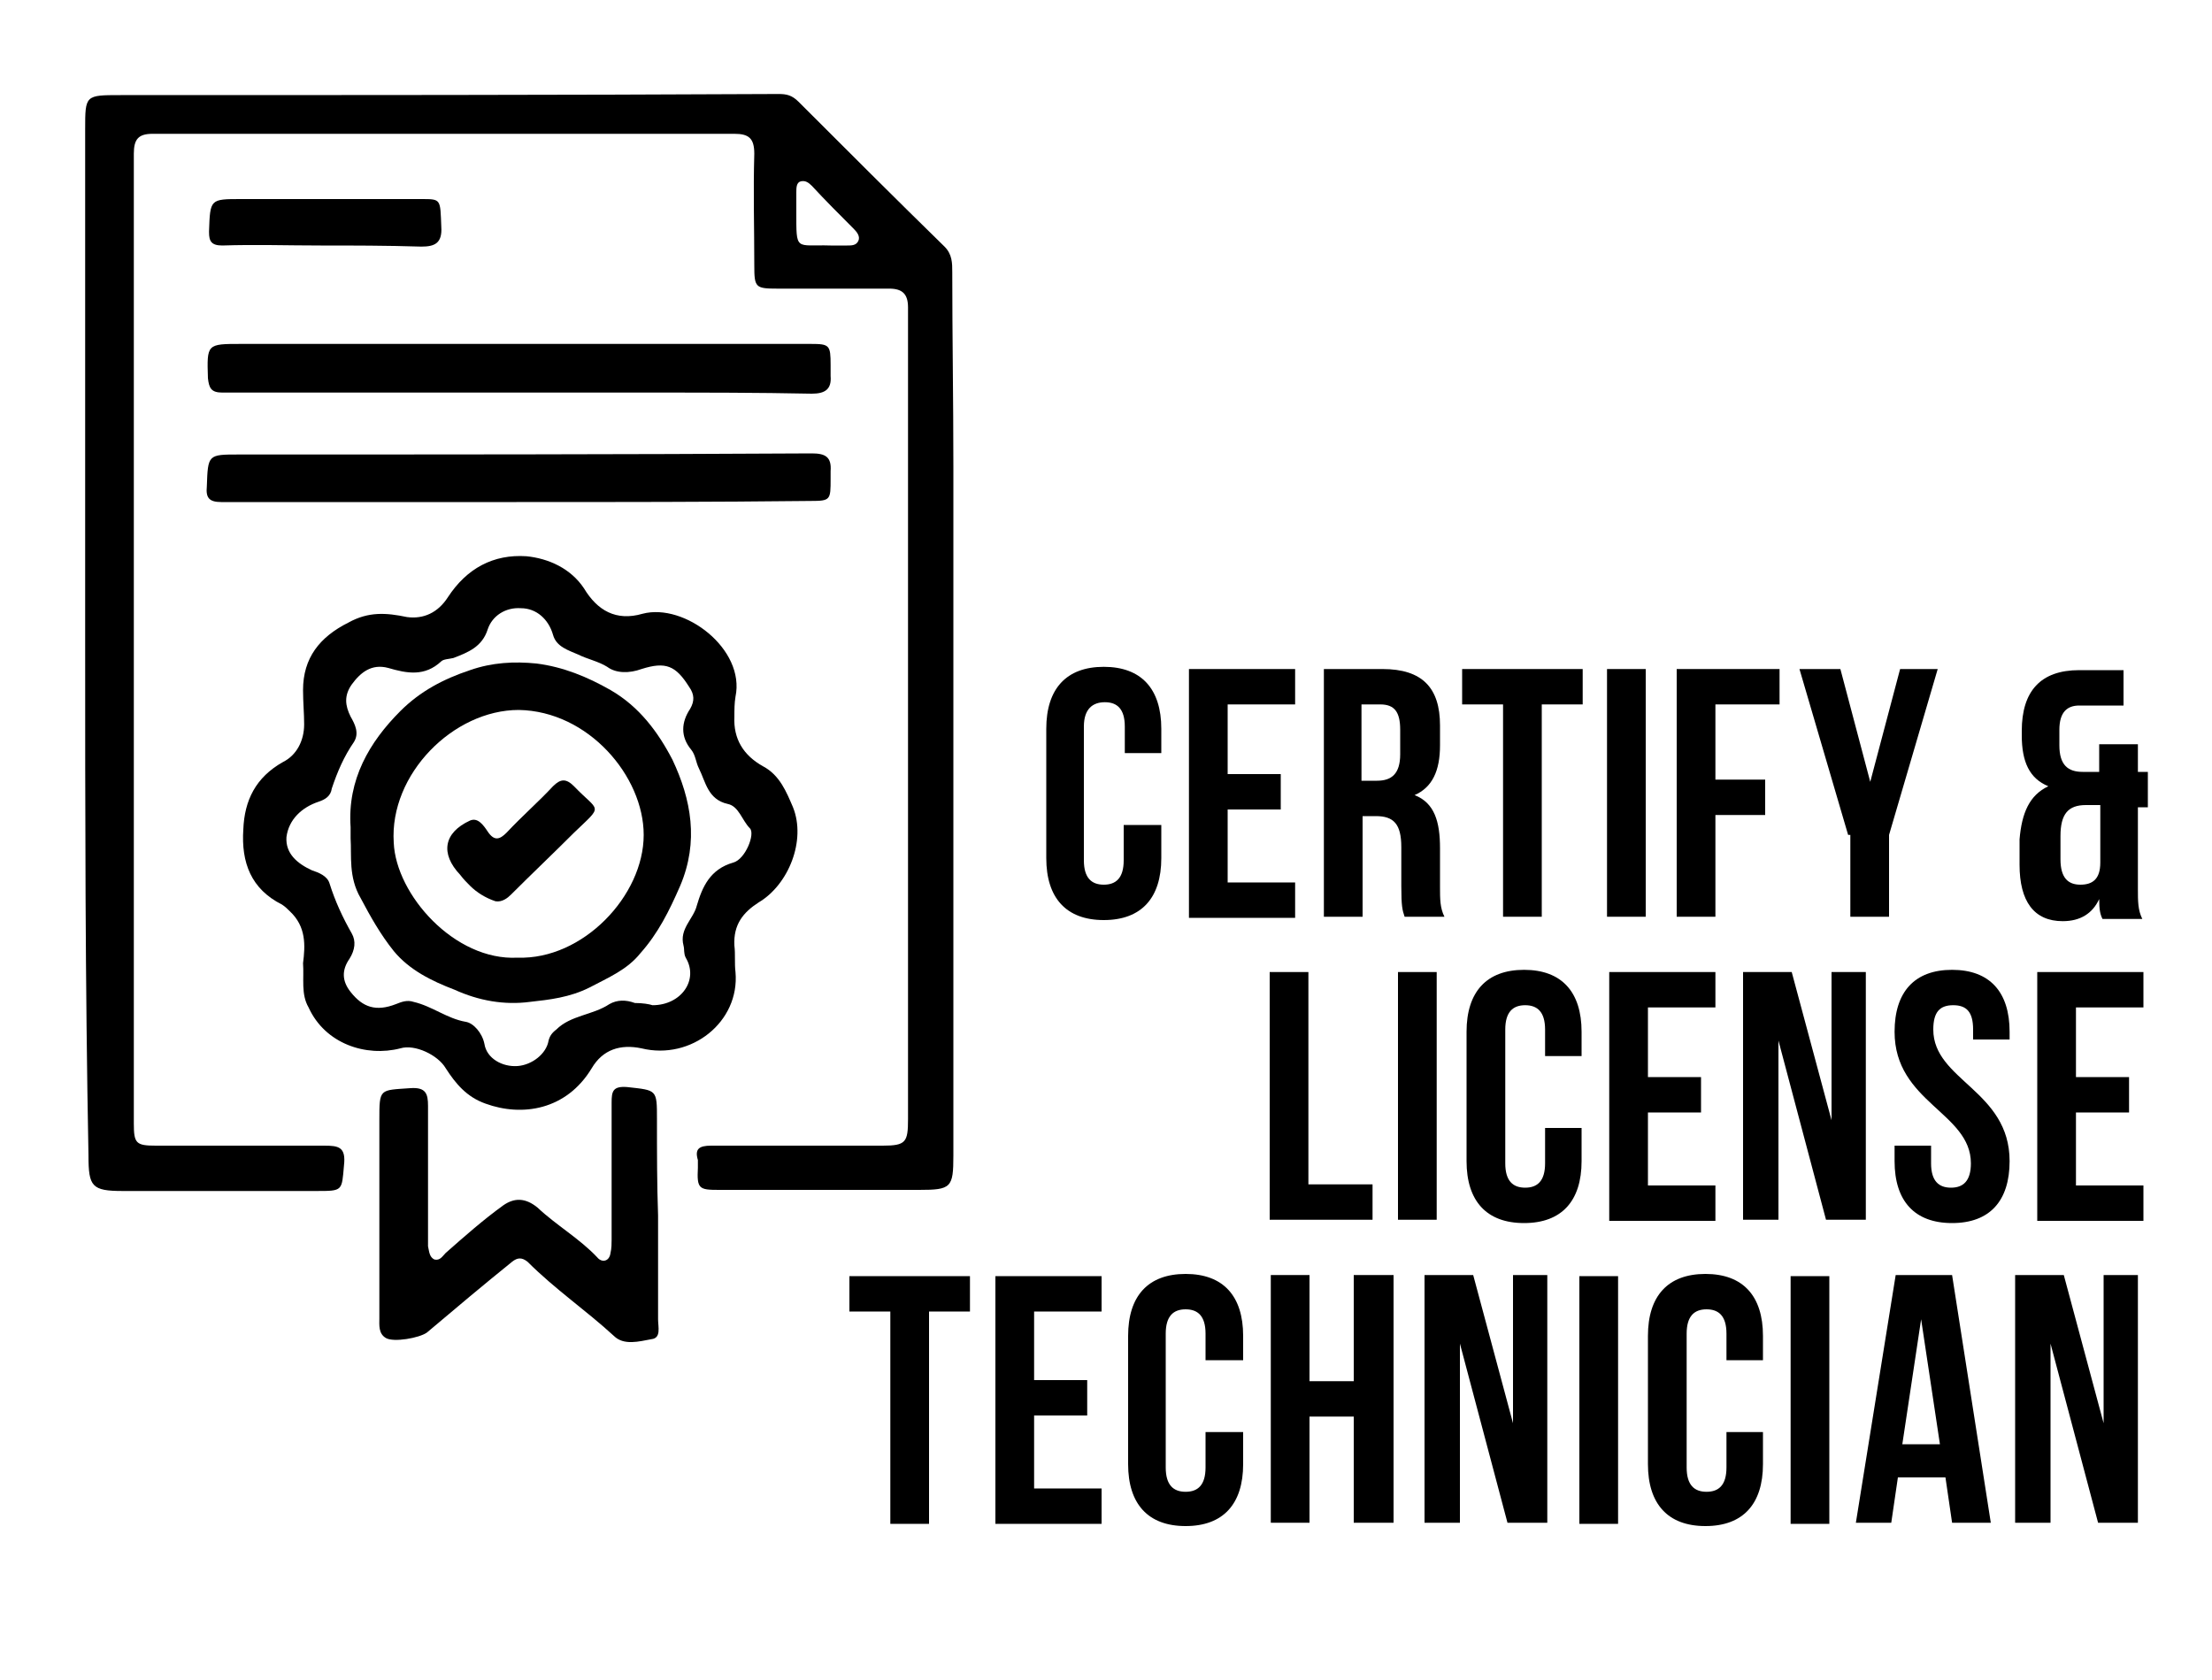 <?xml version="1.0" encoding="utf-8"?>
<!-- Generator: Adobe Illustrator 27.0.0, SVG Export Plug-In . SVG Version: 6.00 Build 0)  -->
<svg version="1.1" id="Capa_1" xmlns="http://www.w3.org/2000/svg" xmlns:xlink="http://www.w3.org/1999/xlink" x="0px" y="0px"
	 viewBox="0 0 200 151.9" style="enable-background:new 0 0 200 151.9;" xml:space="preserve">
<g>
	<path d="M105,74.6v3c0,3.6-1.8,5.6-5.2,5.6s-5.2-2-5.2-5.6V65.9c0-3.6,1.8-5.6,5.2-5.6s5.2,2,5.2,5.6v2.2h-3.3v-2.4
		c0-1.6-0.7-2.2-1.8-2.2S98,64.1,98,65.7v12.1c0,1.6,0.7,2.2,1.8,2.2s1.8-0.6,1.8-2.2v-3.2H105z"/>
	<path d="M111,70h4.8v3.2H111v6.6h6.1v3.2h-9.6V60.5h9.6v3.2H111V70z"/>
	<path d="M127,82.9c-0.2-0.6-0.3-0.9-0.3-2.8v-3.5c0-2.1-0.7-2.8-2.3-2.8h-1.2v9.1h-3.5V60.5h5.3c3.6,0,5.2,1.7,5.2,5.1v1.8
		c0,2.3-0.7,3.8-2.3,4.5c1.8,0.7,2.3,2.4,2.3,4.8v3.5c0,1.1,0,1.9,0.4,2.7H127z M123.1,63.7v6.9h1.4c1.3,0,2.1-0.6,2.1-2.4V66
		c0-1.6-0.5-2.3-1.8-2.3H123.1z"/>
	<path d="M132.2,60.5h10.9v3.2h-3.7v19.2h-3.5V63.7h-3.7V60.5z"/>
	<path d="M145.3,60.5h3.5v22.4h-3.5V60.5z"/>
	<path d="M155.1,70.5h4.5v3.2h-4.5v9.2h-3.5V60.5h9.3v3.2h-5.8V70.5z"/>
	<path d="M167.1,75.5l-4.4-15h3.7l2.7,10.2l2.7-10.2h3.4l-4.4,15v7.4h-3.5V75.5z"/>
	<path d="M185.2,71.1c-1.7-0.7-2.4-2.2-2.4-4.6v-0.4c0-3.6,1.7-5.5,5.2-5.5h4v3.2h-4c-1.1,0-1.8,0.6-1.8,2.2v1.4
		c0,1.8,0.8,2.4,2.1,2.4h1.5v-2.5h3.5v2.5h0.9v3.2h-0.9v7.4c0,1.1,0,1.9,0.4,2.7h-3.6c-0.2-0.4-0.3-0.8-0.3-1.8
		c-0.6,1.3-1.7,2-3.3,2c-2.6,0-3.9-1.8-3.9-5.1v-2.3C182.8,73.5,183.5,71.9,185.2,71.1z M188.1,80c1.1,0,1.8-0.5,1.8-2v-5.2h-1.3
		c-1.6,0-2.3,0.8-2.3,2.8v2.1C186.3,79.4,187,80,188.1,80z"/>
	<path d="M114.8,87.9h3.5v19.2h5.8v3.2h-9.3V87.9z"/>
	<path d="M126.4,87.9h3.5v22.4h-3.5V87.9z"/>
	<path d="M143,102v3c0,3.6-1.8,5.6-5.2,5.6s-5.2-2-5.2-5.6V93.3c0-3.6,1.8-5.6,5.2-5.6s5.2,2,5.2,5.6v2.2h-3.3v-2.4
		c0-1.6-0.7-2.2-1.8-2.2c-1.1,0-1.8,0.6-1.8,2.2v12.1c0,1.6,0.7,2.2,1.8,2.2c1.1,0,1.8-0.6,1.8-2.2V102H143z"/>
	<path d="M149,97.4h4.8v3.2H149v6.6h6.1v3.2h-9.6V87.9h9.6v3.2H149V97.4z"/>
	<path d="M160.8,94.1v16.2h-3.2V87.9h4.4l3.6,13.4V87.9h3.1v22.4h-3.6L160.8,94.1z"/>
	<path d="M176.5,87.7c3.4,0,5.2,2,5.2,5.6V94h-3.3v-0.9c0-1.6-0.6-2.2-1.8-2.2s-1.8,0.6-1.8,2.2c0,4.6,6.9,5.5,6.9,11.9
		c0,3.6-1.8,5.6-5.2,5.6s-5.2-2-5.2-5.6v-1.4h3.3v1.6c0,1.6,0.7,2.2,1.8,2.2s1.8-0.6,1.8-2.2c0-4.6-6.9-5.5-6.9-11.9
		C171.3,89.7,173.1,87.7,176.5,87.7z"/>
	<path d="M187.7,97.4h4.8v3.2h-4.8v6.6h6.1v3.2h-9.6V87.9h9.6v3.2h-6.1V97.4z"/>
	<path d="M76.8,115.4h10.9v3.2H84v19.2h-3.5v-19.2h-3.7V115.4z"/>
	<path d="M93.5,124.8h4.8v3.2h-4.8v6.6h6.1v3.2h-9.6v-22.4h9.6v3.2h-6.1V124.8z"/>
	<path d="M112.4,129.4v3c0,3.6-1.8,5.6-5.2,5.6s-5.2-2-5.2-5.6v-11.6c0-3.6,1.8-5.6,5.2-5.6s5.2,2,5.2,5.6v2.2H109v-2.4
		c0-1.6-0.7-2.2-1.8-2.2c-1.1,0-1.8,0.6-1.8,2.2v12.1c0,1.6,0.7,2.2,1.8,2.2c1.1,0,1.8-0.6,1.8-2.2v-3.2H112.4z"/>
	<path d="M118.4,137.7h-3.5v-22.4h3.5v9.6h4v-9.6h3.6v22.4h-3.6v-9.6h-4V137.7z"/>
	<path d="M132,121.5v16.2h-3.2v-22.4h4.4l3.6,13.4v-13.4h3.1v22.4h-3.6L132,121.5z"/>
	<path d="M142.8,115.4h3.5v22.4h-3.5V115.4z"/>
	<path d="M159.4,129.4v3c0,3.6-1.8,5.6-5.2,5.6s-5.2-2-5.2-5.6v-11.6c0-3.6,1.8-5.6,5.2-5.6s5.2,2,5.2,5.6v2.2h-3.3v-2.4
		c0-1.6-0.7-2.2-1.8-2.2c-1.1,0-1.8,0.6-1.8,2.2v12.1c0,1.6,0.7,2.2,1.8,2.2c1.1,0,1.8-0.6,1.8-2.2v-3.2H159.4z"/>
	<path d="M161.9,115.4h3.5v22.4h-3.5V115.4z"/>
	<path d="M180,137.7h-3.5l-0.6-4.1h-4.3l-0.6,4.1h-3.2l3.6-22.4h5.1L180,137.7z M172,130.6h3.4l-1.7-11.3L172,130.6z"/>
	<path d="M185.4,121.5v16.2h-3.2v-22.4h4.4l3.6,13.4v-13.4h3.1v22.4h-3.6L185.4,121.5z"/>
</g>
<g id="cDbkdi.tif">
	<g>
		<g>
			<path d="M7.7,57.7c0-15.4,0-30.6,0-46c0-3.1,0-3.1,3.2-3.1c19.8,0,39.6,0,59.5-0.1c0.7,0,1.2,0.1,1.8,0.7
				c4.4,4.4,8.8,8.8,13.2,13.1c0.7,0.7,0.7,1.5,0.7,2.3c0,5.8,0.1,11.6,0.1,17.5c0,20.7,0,41.5,0,62.1c0,0.1,0,0.2,0,0.3
				c0,2.9-0.2,3.1-3.1,3.1c-6,0-12,0-18.1,0c-1.8,0-2-0.1-1.9-2c0-0.2,0-0.5,0-0.7c-0.3-1,0.1-1.3,1.2-1.3c3.1,0,6.4,0,9.5,0
				c2,0,3.9,0,6,0c2.1,0,2.3-0.3,2.3-2.4c0-23.8,0-47.5,0-71.3c0-0.7,0-1.4,0-2.1c0-1.2-0.5-1.7-1.7-1.7c-3.4,0-6.7,0-10.1,0
				c-2,0-2.1-0.1-2.1-2.1c0-3.4-0.1-6.7,0-10.1c0-1.4-0.5-1.8-1.8-1.8c-17.5,0-35.1,0-52.6,0c-1.3,0-1.7,0.5-1.7,1.8
				c0,29.2,0,58.5,0,87.7c0,1.8,0.2,2,2,2c5,0,10.2,0,15.2,0c1.3,0,2,0.1,1.8,1.8c-0.2,2.3-0.1,2.3-2.5,2.3c-5.8,0-11.6,0-17.5,0
				c-2.8,0-3.1-0.4-3.1-3.2C7.7,88.8,7.7,73.3,7.7,57.7L7.7,57.7z M72,19.1c0,3.7-0.1,3,3.1,3.1c0.5,0,1,0,1.5,0c0.4,0,0.8,0,1-0.4
				c0.2-0.4-0.1-0.8-0.4-1.1c-1.3-1.3-2.6-2.6-3.8-3.9c-0.3-0.3-0.6-0.5-1-0.4c-0.4,0.1-0.4,0.6-0.4,1C72,17.9,72,18.4,72,19.1z"/>
			<path d="M27.4,87.1c0.2-1.6,0.3-3.3-1.2-4.7c-0.2-0.2-0.4-0.4-0.7-0.6C22.7,80.4,21.8,78,22,75c0.1-2.6,1.1-4.7,3.6-6.1
				c1.2-0.6,1.9-1.9,1.9-3.4c0-1-0.1-2-0.1-3.1c0-2.9,1.5-4.8,4.1-6.1c1.8-1,3.4-0.9,5.3-0.5c1.5,0.2,2.8-0.4,3.7-1.8
				c1.7-2.6,4.1-3.9,7.1-3.7c2,0.2,4,1.1,5.2,2.9c1.2,2,2.9,3,5.3,2.3c3.8-1,9.3,3.2,8.4,7.5c-0.1,0.6-0.1,1.2-0.1,1.8
				c-0.1,2,0.8,3.5,2.6,4.5c1.5,0.8,2.1,2.3,2.7,3.7c1.2,3-0.4,7-3.1,8.6c-1.4,0.9-2.3,2-2.2,3.9c0.1,0.8,0,1.6,0.1,2.4
				c0.4,4.5-4,8-8.5,6.9c-1.9-0.4-3.5,0.1-4.5,1.8c-2.3,3.8-6.3,4.4-9.6,3.2c-1.7-0.6-2.7-1.8-3.6-3.2c-0.7-1.2-2.8-2.2-4.1-1.8
				c-3.1,0.8-6.8-0.4-8.3-3.7C27.2,89.9,27.5,88.5,27.4,87.1z M59,90.9c2.6,0,4.2-2.3,3-4.3c-0.2-0.4-0.1-0.7-0.2-1.1
				c-0.4-1.5,0.9-2.4,1.2-3.6c0.5-1.7,1.2-3.3,3.3-3.9c1.1-0.3,2-2.6,1.5-3.1c-0.7-0.7-1-2-2-2.2c-1.8-0.4-2-2-2.6-3.2
				c-0.3-0.6-0.3-1.2-0.7-1.7c-1-1.2-0.9-2.5-0.1-3.7c0.4-0.7,0.4-1.3-0.1-2c-1.2-1.9-2.1-2.3-4.3-1.6c-1.1,0.4-2.3,0.4-3.1-0.2
				c-0.8-0.5-1.8-0.7-2.6-1.1c-0.9-0.4-2-0.7-2.3-1.8c-0.4-1.4-1.5-2.4-2.9-2.4c-1.4-0.1-2.6,0.7-3,1.9c-0.5,1.6-1.8,2.1-3.1,2.6
				c-0.4,0.1-0.9,0.1-1.1,0.3c-1.5,1.4-3.1,1.1-4.8,0.6c-1.5-0.4-2.5,0.4-3.3,1.5c-0.7,1-0.6,1.9-0.1,2.9c0.4,0.7,0.8,1.5,0.3,2.3
				c-0.9,1.3-1.5,2.7-2,4.2c-0.1,0.7-0.6,1-1.2,1.2c-1.5,0.5-2.7,1.6-2.9,3.2c-0.1,1.5,1,2.4,2.3,3c0.6,0.2,1.4,0.5,1.6,1.2
				c0.5,1.6,1.2,3.1,2,4.5c0.4,0.7,0.3,1.5-0.2,2.3c-0.7,1-0.7,2,0.1,3c1.1,1.4,2.3,1.8,4.1,1.1c0.5-0.2,1-0.4,1.6-0.2
				c1.7,0.4,3,1.5,4.7,1.8c0.7,0.1,1.5,1,1.7,2c0.2,1.3,1.6,2.1,3,2c1.3-0.1,2.6-1.1,2.8-2.3c0.1-0.4,0.3-0.7,0.7-1
				c1.3-1.3,3.3-1.3,4.8-2.3c0.7-0.4,1.5-0.4,2.3-0.1C58.1,90.7,58.7,90.8,59,90.9z"/>
			<path d="M59.5,109.9c0,3.1,0,6.2,0,9.4c0,0.7,0.3,1.7-0.6,1.8c-1.1,0.2-2.5,0.6-3.4-0.3c-2.5-2.3-5.3-4.2-7.8-6.7
				c-0.5-0.4-0.9-0.4-1.4,0c-2.6,2.1-5.1,4.2-7.7,6.4c-0.7,0.5-3,0.9-3.7,0.5c-0.7-0.4-0.6-1.2-0.6-1.8c0-5.7,0-11.3,0-17
				c0-0.3,0-0.6,0-0.9c0-2.9,0-2.7,2.8-2.9c1.4-0.1,1.6,0.5,1.6,1.6c0,3.9,0,7.7,0,11.6c0,0.4,0,0.7,0,1.1c0.1,0.4,0.1,1,0.6,1.2
				c0.5,0.1,0.7-0.3,1-0.6c1.7-1.5,3.4-3,5.2-4.3c1-0.7,2-0.7,3.1,0.2c1.7,1.6,3.8,2.8,5.4,4.5c0.4,0.5,1.1,0.4,1.2-0.4
				c0.1-0.4,0.1-0.9,0.1-1.2c0-4.1,0-8.3,0-12.4c0-1,0.1-1.5,1.4-1.4c2.7,0.3,2.7,0.2,2.7,2.9C59.4,104.3,59.4,107.1,59.5,109.9
				C59.4,109.9,59.4,109.9,59.5,109.9z"/>
			<path d="M46.7,45.4c-8.9,0-17.8,0-26.7,0c-1.1,0-1.4-0.4-1.3-1.4c0.1-2.9,0.1-2.9,2.9-2.9c17.3,0,34.5,0,51.8-0.1
				c1.2,0,1.8,0.3,1.7,1.6c0,0.2,0,0.4,0,0.7c0,1.9,0,2-1.8,2C64.4,45.4,55.6,45.4,46.7,45.4L46.7,45.4z"/>
			<path d="M46.8,35.5c-8.9,0-17.8,0-26.7,0c-1,0-1.2-0.4-1.3-1.3c-0.1-3.1-0.1-3.1,3-3.1c17.2,0,34.4,0,51.5,0
				c1.7,0,1.8,0.1,1.8,1.9c0,0.4,0,0.7,0,1c0.1,1.2-0.5,1.6-1.7,1.6c-4.9-0.1-9.7-0.1-14.6-0.1C54.9,35.5,50.8,35.5,46.8,35.5
				L46.8,35.5z"/>
			<path d="M29,22.2c-3,0-5.9-0.1-8.9,0c-1,0-1.2-0.4-1.2-1.2c0-0.1,0-0.1,0-0.1c0.1-2.9,0.1-2.9,2.9-2.9c5.4,0,10.9,0,16.3,0
				c1.8,0,1.7,0,1.8,2.5c0.1,1.5-0.6,1.8-1.8,1.8C34.9,22.2,31.9,22.2,29,22.2L29,22.2z"/>
			<path d="M31.7,75.8c0-0.5,0-0.7,0-1c-0.3-4.3,1.7-7.7,4.5-10.5c1.8-1.8,3.9-2.9,6.3-3.7c2-0.7,4-0.8,6-0.6
				c2.4,0.3,4.6,1.2,6.7,2.4c2.6,1.5,4.3,3.8,5.6,6.3c1.7,3.6,2.4,7.4,0.7,11.4c-1,2.3-2,4.3-3.6,6.1c-1.2,1.5-2.9,2.2-4.6,3.1
				c-1.8,0.9-3.6,1.1-5.4,1.3c-2.3,0.3-4.6-0.1-6.8-1.1C39,88.7,37,87.7,35.6,86c-1.2-1.5-2.1-3.1-3-4.8
				C31.5,79.3,31.8,77.4,31.7,75.8z M46.8,86.6c5.9,0.2,11.4-5.6,11.4-11.1c0-5.3-5-11.2-11.3-11.3C41,64.2,35.2,70,35.6,76.2
				C35.8,80.9,41.1,86.9,46.8,86.6z"/>
			<path d="M44.8,81.5c-0.9-0.3-1.7-0.8-2.3-1.4c-0.3-0.3-0.6-0.6-0.9-1c-1.8-1.9-1.5-3.8,0.9-4.9c0.7-0.3,1.2,0.4,1.6,1
				c0.6,0.9,1.1,0.7,1.7,0.1c1.4-1.5,2.9-2.8,4.2-4.2c0.7-0.7,1.2-0.7,1.9,0c2.3,2.4,2.7,1.6,0,4.2c-1.9,1.9-3.8,3.7-5.7,5.6
				C45.9,81.2,45.4,81.6,44.8,81.5z"/>
		</g>
	</g>
</g>
</svg>
